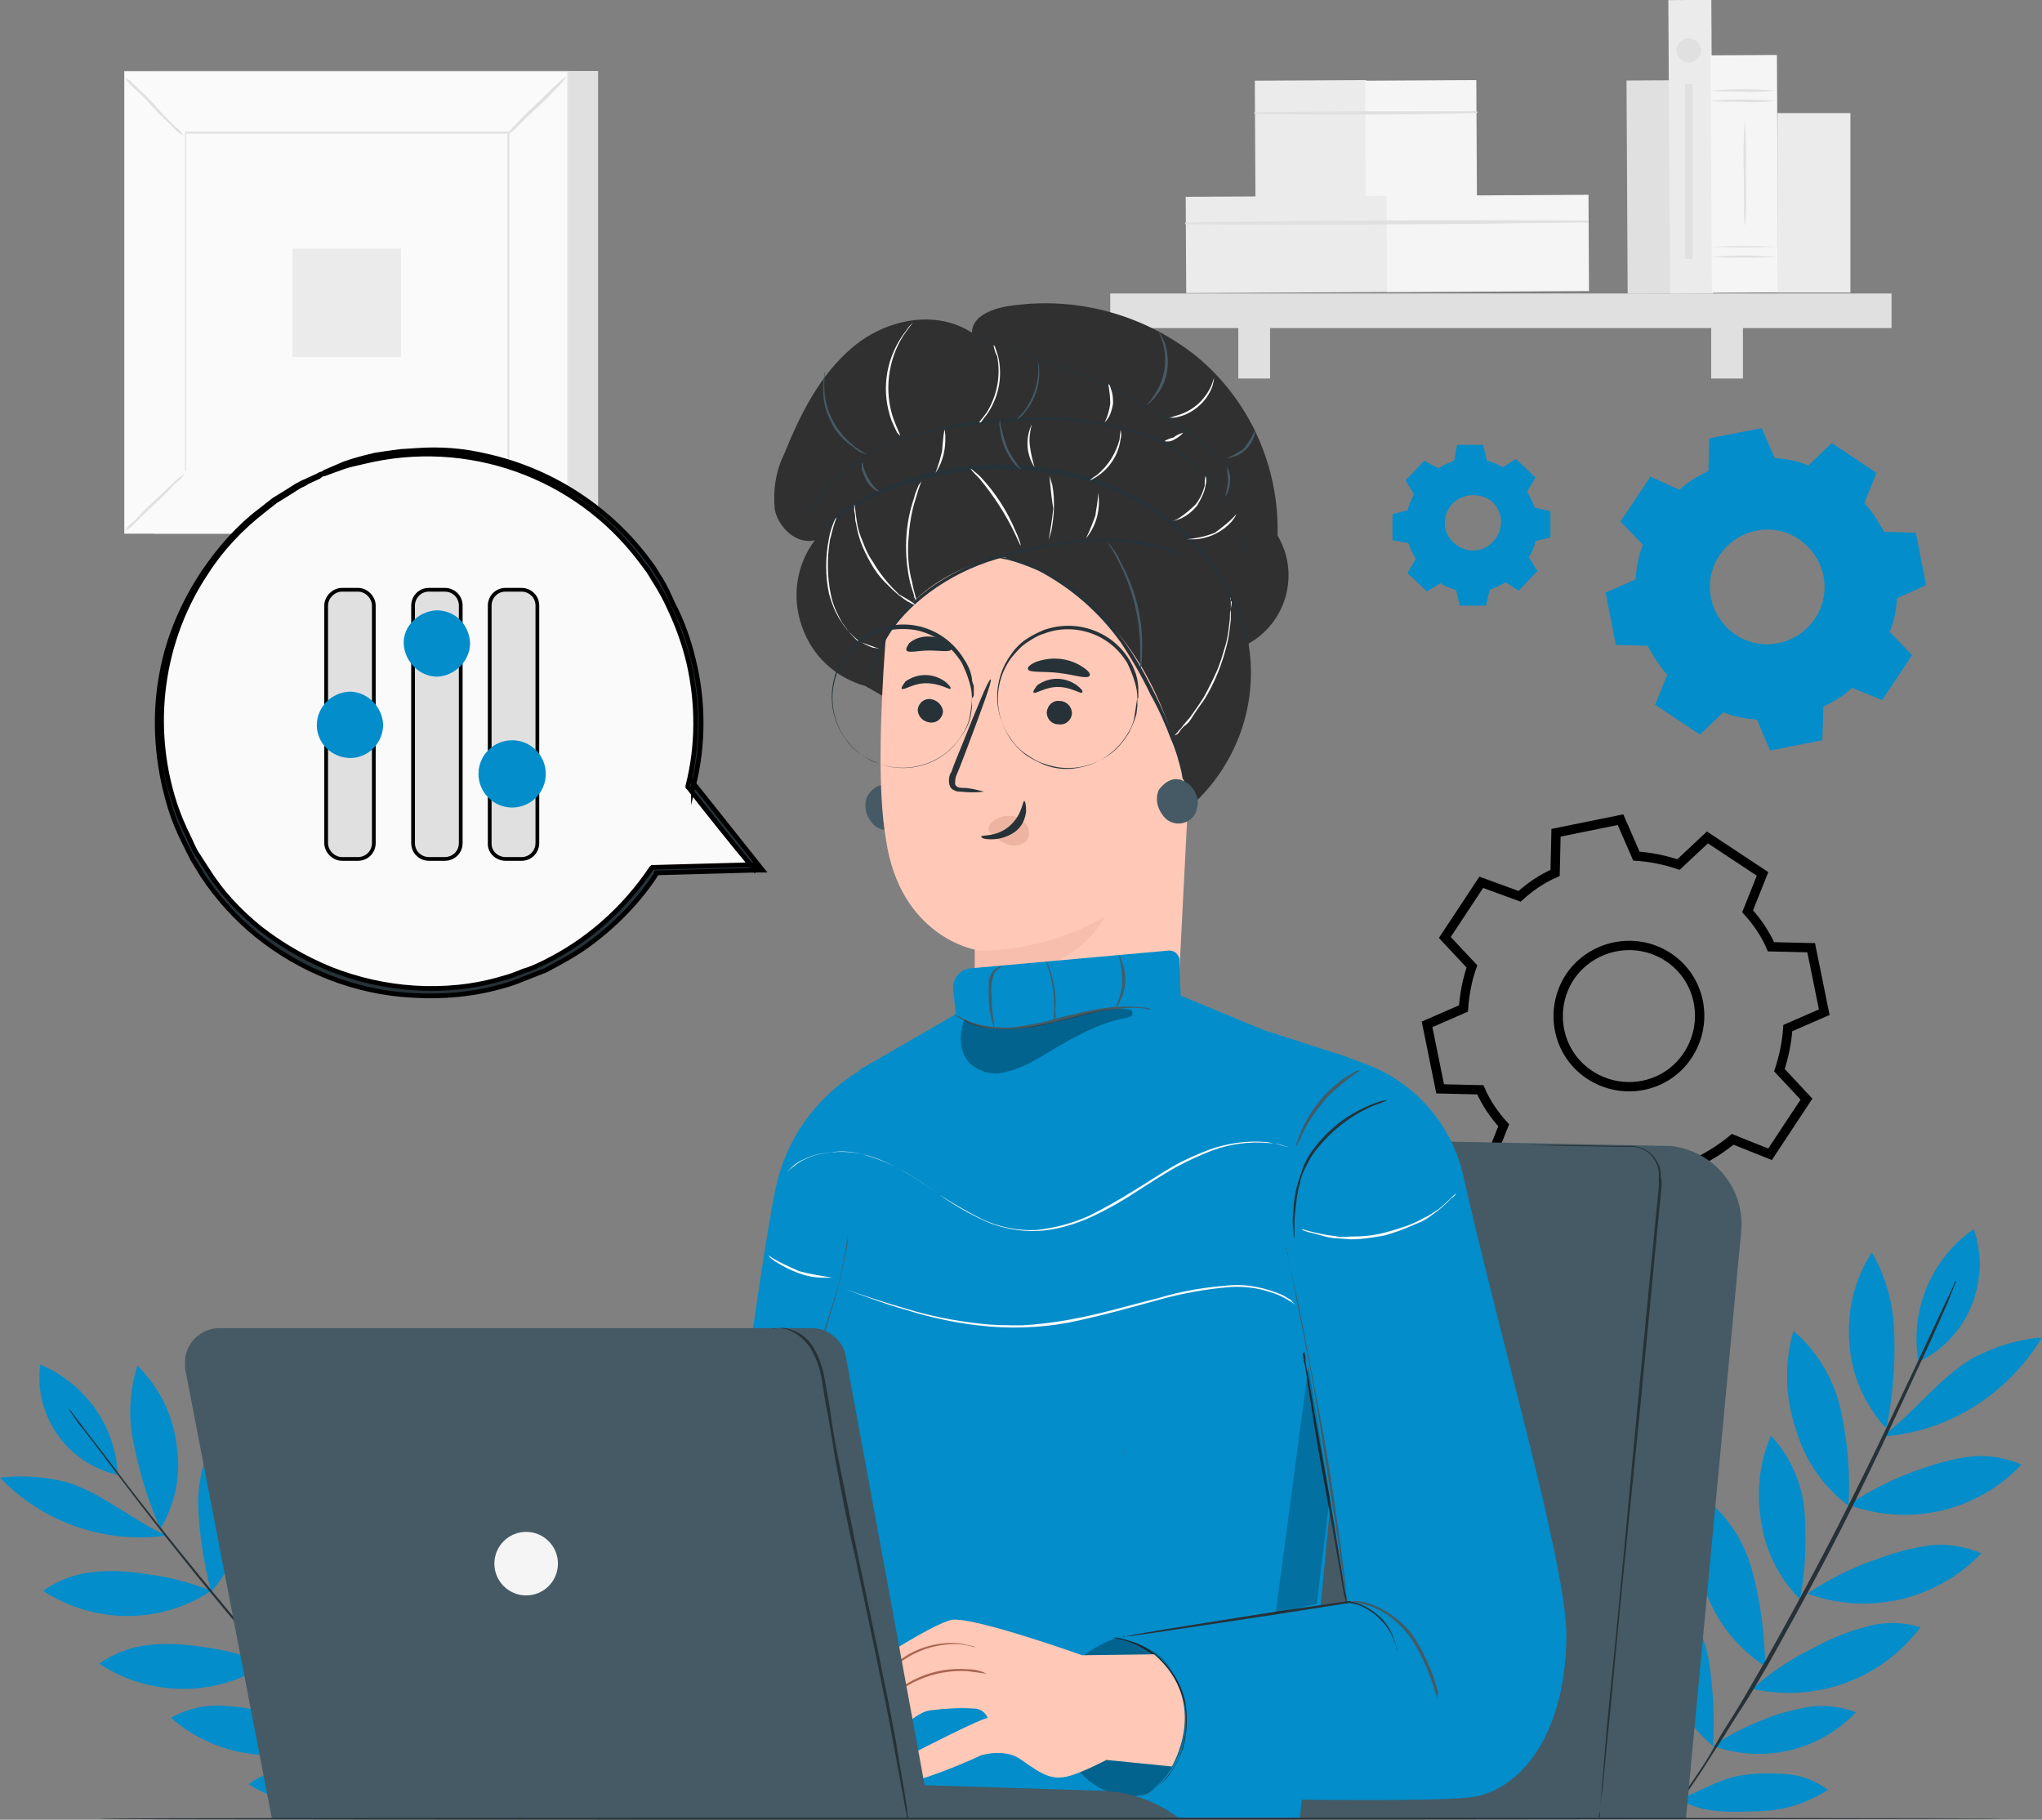 <?xml version="1.0" encoding="utf-8"?>
<!-- Generator: Adobe Illustrator 23.0.3, SVG Export Plug-In . SVG Version: 6.00 Build 0)  -->
<svg version="1.1" id="Layer_1" xmlns="http://www.w3.org/2000/svg" x="0px" y="0px"
     viewBox="0 0 218.5 194.7" style="enable-background:new 0 0 218.5 194.7;" xml:space="preserve">
<rect x="0" y="0" width="218.5" height="194.7" fill="#808080" stroke="none"/>
<style type="text/css">
	.st0{fill:#E0E0E0;}
	.st1{fill:#FAFAFA;}
	.st2{fill:#EBEBEB;}
	.st3{fill:#F5F5F5;}
	.st4{fill:#038DCA;}
	.st5{fill:none;stroke:#000000;stroke-miterlimit:10;}
	.st6{fill:#FF725E;}
	.st7{fill:#263238;}
	.st8{fill:#455A64;}
	.st9{fill:#303030;}
	.st10{fill:#FFC8B7;}
	.st11{opacity:0.1;fill:#AA6550;enable-background:new    ;}
	.st12{opacity:0.2;fill:#AA6550;enable-background:new    ;}
	.st13{opacity:0.3;}
	.st14{opacity:0.2;}
	.st15{fill:#B78876;}
	.st16{fill:#AA6550;}
	.st17{fill:#263238;stroke:#000000;stroke-width:0.5;stroke-miterlimit:10;}
	.st18{fill:#E0E0E0;stroke:#000000;stroke-width:0.4;stroke-miterlimit:10;}
</style>
    <title>Why Choose Vasundhara Infotech For CRM LMS Development Services</title>
<g>
	<g id="Layer_1-2">
		<g id="freepik--background-complete--inject-1">
			<rect x="16.5" y="7.6" class="st0" width="47.5" height="49.5"/>
			<rect x="13.3" y="7.6" class="st1" width="47.5" height="49.5"/>
			<path class="st0" d="M60.8,57.1H13.3V7.6h47.5V57.1z M13.3,57.1h47.4V7.7H13.3V57.1z"/>
			<rect x="19.7" y="14.3" class="st1" width="34.7" height="36.2"/>
			<path class="st0" d="M19.7,50.7c-0.2,0.4-0.5,0.7-0.9,1c-0.6,0.6-1.3,1.4-2.2,2.2s-1.7,1.6-2.2,2.1c-0.3,0.3-0.6,0.6-1,0.8
				c0.2-0.4,0.5-0.7,0.9-1c0.6-0.6,1.3-1.4,2.2-2.2c0.9-0.8,1.7-1.6,2.3-2.2C19.1,51.2,19.4,50.9,19.7,50.7z"/>
			<path class="st0" d="M54.4,50.6c0.4,0.2,0.7,0.5,1,0.8c0.6,0.6,1.4,1.4,2.2,2.2c0.8,0.7,1.5,1.5,2.1,2.3c0.3,0.3,0.6,0.6,0.8,1
				c-0.4-0.2-0.7-0.5-1-0.8c-0.6-0.6-1.3-1.4-2.2-2.2c-0.8-0.7-1.5-1.5-2.2-2.3C54.9,51.3,54.6,51,54.4,50.6z"/>
			<path class="st0" d="M54.3,14.4c0.2-0.4,0.5-0.7,0.8-1c0.6-0.6,1.3-1.4,2.2-2.2S59,9.5,59.6,9c0.3-0.3,0.6-0.6,1-0.8
				c-0.2,0.4-0.5,0.7-0.8,1c-0.6,0.6-1.3,1.4-2.2,2.2s-1.7,1.6-2.3,2.2C55,13.9,54.7,14.2,54.3,14.4z"/>
			<path class="st0" d="M19.6,14.5c-0.4-0.2-0.7-0.5-1-0.8c-0.6-0.6-1.4-1.3-2.2-2.2s-1.6-1.7-2.2-2.2c-0.3-0.3-0.6-0.6-0.8-1
				c0.4,0.2,0.7,0.5,1,0.8c0.6,0.6,1.4,1.3,2.2,2.2c0.8,0.9,1.6,1.7,2.2,2.3C19.1,13.8,19.4,14.1,19.6,14.5z"/>
			<path class="st0" d="M54.3,50.5v-2.7c0-1.7,0-4.2,0-7.4c0-6.3,0-15.4,0-26.2l0.2,0.1H19.8l0.1-0.1v36.2l-0.1-0.1h25l7.1,0H52h-7
				H19.9h-0.1V14.1h34.7v0.1c0,10.8,0,19.9,0,26.3c0,3.1,0,5.7,0,7.3v2.4C54.4,50.4,54.4,50.4,54.3,50.5z"/>
			<rect x="31.3" y="26.6" class="st2" width="11.6" height="11.6"/>

            <rect x="174.1" y="8.6" transform="matrix(1 -5.410494e-03 5.410494e-03 1 -0.105 0.955)" class="st0" width="4.6" height="22.8"/>

            <rect x="134.3" y="8.6" transform="matrix(1 -5.410494e-03 5.410494e-03 1 -7.864970e-02 0.759)" class="st2" width="11.9" height="12.6"/>

            <rect x="146.1" y="8.6" transform="matrix(1 -5.410494e-03 5.410494e-03 1 -7.818480e-02 0.823)" class="st3" width="11.9" height="12.6"/>
			<path class="st0" d="M134.3,12.2c7.9,0.1,15.8,0.1,23.7-0.1c0.1,0,0.1-0.1,0.1-0.1s-0.1-0.1-0.1-0.1c0,0,0,0,0,0
				c-7.9,0-15.8,0-23.7,0.1c0,0-0.1,0-0.1,0.1C134.2,12.1,134.2,12.2,134.3,12.2z"/>

            <rect x="126.9" y="21" transform="matrix(1 -5.410494e-03 5.410494e-03 1 -0.14 0.745)" class="st2" width="21.6" height="10.3"/>

            <rect x="148.4" y="20.9" transform="matrix(1 -5.410494e-03 5.410494e-03 1 -0.139 0.862)" class="st3" width="21.6" height="10.3"/>
			<path class="st0" d="M126.9,24c14.3,0.1,28.7,0,43-0.2c0.1,0,0.1-0.1,0.1-0.1c0-0.1-0.1-0.1-0.1-0.1c-14.3-0.1-28.7,0-43,0.2
				c0,0-0.1,0-0.1,0.1C126.8,23.9,126.8,24,126.9,24z"/>
			<rect x="118.8" y="31.4" class="st0" width="83.6" height="3.7"/>
			<rect x="132.5" y="33.1" class="st0" width="3.4" height="7.4"/>
			<rect x="183.1" y="33.1" class="st0" width="3.4" height="7.4"/>

            <rect x="178.6" y="0" transform="matrix(1 -5.410494e-03 5.410494e-03 1 -8.235826e-02 0.979)" class="st2" width="4.6" height="31.4"/>

            <rect x="183.1" y="5.9" transform="matrix(1 -5.410494e-03 5.410494e-03 1 -9.795484e-02 1.01)" class="st3" width="7.1" height="25.4"/>
			<path class="st0" d="M190.1,10.8c-1.2,0.1-2.4,0.2-3.6,0.1c-1.2,0-2.4,0-3.6-0.1C185.4,10.6,187.8,10.6,190.1,10.8z"/>
			<path class="st0" d="M190.1,9.7c-1.2,0.1-2.4,0.2-3.6,0.1c-1.2,0-2.4,0-3.6-0.1C185.4,9.5,187.8,9.5,190.1,9.7z"/>
			<path class="st0" d="M190.1,27.5c-2.4,0.1-4.7,0.1-7.1,0C185.4,27.3,187.8,27.3,190.1,27.5z"/>
			<path class="st0" d="M190.1,26.4c-2.4,0.1-4.7,0.1-7.1,0C185.4,26.3,187.8,26.3,190.1,26.4z"/>
			<path class="st0" d="M186.7,24.1c-0.1,0-0.1-2.6-0.1-5.7c-0.1-1.9,0-3.8,0.1-5.8c0.1,1.9,0.2,3.8,0.1,5.8
				C186.9,21.5,186.8,24.1,186.7,24.1z"/>
			<rect x="190.2" y="12.1" class="st2" width="7.8" height="19.2"/>
			<path class="st0" d="M182,5.4c0,0.7-0.6,1.3-1.3,1.3c-0.7,0-1.3-0.6-1.3-1.3s0.6-1.3,1.3-1.3c0,0,0,0,0,0
				C181.4,4.1,182,4.7,182,5.4z"/>
			<rect x="180.3" y="9" class="st0" width="0.8" height="18.7"/>
		</g>
		<g id="freepik--Gears--inject-1">
			<path class="st4" d="M179.7,52.4c0.9-0.8,2-1.5,3.1-2l0.1-3.5l5.6-1.1l1.4,3.2c1.2,0.1,2.5,0.3,3.6,0.8l2.5-2.4l4.8,3.2l-1.3,3.2
				c0.8,0.9,1.5,2,2.1,3.1l3.4,0.1l1.1,5.6l-3.1,1.4c-0.1,1.2-0.3,2.5-0.8,3.6l2.4,2.5l-3.2,4.8l-3.2-1.3c-0.9,0.8-2,1.5-3.1,2
				l-0.1,3.6l-5.6,1.1L188,77c-1.2-0.1-2.5-0.3-3.6-0.8l-2.5,2.4l-4.8-3.2l1.3-3.2c-0.8-0.9-1.5-2-2.1-3.1l-3.4-0.1l-1.1-5.6
				l3.2-1.4c0.1-1.2,0.3-2.5,0.8-3.7l-2.4-2.5l3.2-4.8L179.7,52.4L179.7,52.4z M184,59.4c-1.9,2.8-1.1,6.6,1.7,8.5
				c2.8,1.9,6.6,1.1,8.5-1.7c1.9-2.8,1.1-6.6-1.7-8.5c0,0,0,0,0,0l0,0C189.7,55.8,185.9,56.6,184,59.4z"/>
			<path class="st5" d="M162.6,95.9c1.1-1,2.4-1.9,3.8-2.5l0.1-4.3l6.9-1.4l1.7,3.9c1.5,0.1,3,0.4,4.5,0.9l3.1-2.9l5.9,3.9l-1.6,4
				c1,1.1,1.9,2.4,2.5,3.8l4.3,0.1l1.4,6.9l-3.9,1.7c-0.1,1.5-0.4,3-0.9,4.5l2.9,3.1l-3.9,5.9l-4-1.6c-1.2,1-2.5,1.8-3.9,2.5
				l-0.1,4.4l-6.9,1.4l-1.7-3.9c-1.5-0.1-3-0.4-4.5-0.9l-3.1,2.9l-5.9-3.9l1.6-4c-1-1.1-1.9-2.4-2.5-3.8l-4.3-0.1l-1.4-6.9l3.9-1.7
				c0.1-1.5,0.4-3.1,0.9-4.5l-2.9-3.1l3.9-5.9L162.6,95.9L162.6,95.9z M168,104.5c-2.3,3.5-1.4,8.2,2.1,10.5
				c3.5,2.3,8.2,1.4,10.5-2.1c2.3-3.5,1.4-8.2-2.1-10.5c0,0,0,0,0,0l0,0C175,100.1,170.3,101.1,168,104.5z"/>
			<path class="st4" d="M153.9,50.1c0.5-0.3,1.1-0.6,1.7-0.8l0.3-1.7h2.8l0.4,1.7c0.6,0.1,1.2,0.4,1.7,0.7l1.4-0.9l2.1,2l-0.9,1.5
				c0.3,0.5,0.6,1.1,0.8,1.7l1.7,0.4v2.8l-1.6,0.4c-0.1,0.6-0.4,1.2-0.7,1.7l0.9,1.5l-2,2.1l-1.4-0.9c-0.5,0.3-1.1,0.6-1.7,0.8
				l-0.4,1.7h-2.8l-0.4-1.7c-0.6-0.1-1.2-0.4-1.7-0.7l-1.4,0.9l-2.1-2l0.9-1.5c-0.3-0.5-0.6-1.1-0.8-1.7l-1.7-0.3V55l1.6-0.4
				c0.2-0.6,0.4-1.2,0.7-1.7l-0.9-1.5l2-2.1L153.9,50.1L153.9,50.1z M155.4,53.9c-1.1,1.2-1.1,3.1,0.2,4.2c1.2,1.1,3.1,1.1,4.2-0.2
				c1.1-1.2,1.1-3-0.1-4.2C158.5,52.7,156.6,52.7,155.4,53.9C155.4,53.9,155.4,53.9,155.4,53.9z"/>
		</g>
		<g id="freepik--Plants--inject-1">
			<path class="st4" d="M201.9,152.6c0.6-3.1,0.9-6.3,0.8-9.5c0-3.2-0.8-6.3-2.4-9.1c-1.9,2.9-2.7,6.3-2.4,9.8
				c0.2,3.3,1.6,6.4,3.8,8.9"/>
			<path class="st4" d="M197.8,161.1c0.2-3.4-0.1-6.8-0.8-10.1c-0.7-3.3-2.5-6.4-5.1-8.6c-1,3.5-0.9,7.2,0.3,10.6
				C193.1,156.2,195.1,159.1,197.8,161.1"/>
			<path class="st4" d="M192.6,171.1c0.6-3,0.7-6.1,0.5-9.2c-0.2-3.1-1.5-6-3.6-8.3c-1.3,3-1.6,6.3-1,9.5
				C189,166.2,190.5,169,192.6,171.1"/>
			<path class="st4" d="M188.9,178.3c-0.1-3.5-0.5-6.9-1.4-10.2c-0.9-3.4-2.9-6.3-5.8-8.4c-0.8,3.6-0.5,7.3,0.9,10.8
				C183.8,173.7,186,176.4,188.9,178.3"/>
			<path class="st4" d="M183.3,186.8c0.2-3.2,0-6.3-0.5-9.4c-0.6-3.1-2.2-6-4.6-8.1c-1,3.2-1,6.7,0.1,9.9
				C179.1,182.2,180.9,184.8,183.3,186.8"/>
			<path class="st6" d="M178.7,194c0.2-3.2,0-6.3-0.5-9.4c-0.5-3-2-5.8-4.2-7.8c-1.1,3.1-1.2,6.4-0.3,9.6
				C174.4,189.4,176.2,192.1,178.7,194"/>
			<path class="st4" d="M197.8,161c2.1-1.4,4.4-2.6,6.8-3.5c1.9-0.7,3.8-1.3,5.8-1.6c2-0.3,4.1,0,5.9,0.8
				C211.6,161.7,204.3,163.4,197.8,161"/>
			<path class="st4" d="M183.3,186.8c1.7-1.2,3.6-2.1,5.6-2.9c1.5-0.6,3.1-1,4.8-1.3c1.6-0.2,3.3,0,4.9,0.6
				C194.6,187.4,188.6,188.7,183.3,186.8"/>
			<path class="st4" d="M179.7,192.5c1.9-0.7,4.4-2.2,6.4-2.5c1.6-0.3,3.3-0.3,4.9-0.2c1.7,0.1,3.2,0.7,4.6,1.7
				c-2.3,1.5-5,2.3-7.8,2.3C185.1,193.9,182,194,179.7,192.5"/>
			<path class="st4" d="M193.4,170.5c2.1-1.4,4.4-2.6,6.9-3.5c1.9-0.7,3.8-1.3,5.8-1.6c2-0.3,4.1,0,5.9,0.8
				C207.2,171.2,199.9,172.9,193.4,170.5"/>
			<path class="st4" d="M187.5,180.7c1.9-1.7,4.1-3.2,6.4-4.3c1.8-1,3.7-1.8,5.6-2.3c2-0.6,4-0.6,6,0
				C201.3,179.7,194.3,182.2,187.5,180.7"/>
			<path class="st4" d="M201.4,153.7c7.1-0.5,13.4-4.5,17.1-10.6c-2.6,0.2-5.1,1-7.4,2.2C207.4,147.5,204.9,151.1,201.4,153.7"/>
			<path class="st4" d="M205.3,145.7c5.3-2.5,7.8-8.7,5.9-14.2c-4.6,3.2-6.9,8.8-5.9,14.3"/>
			<path class="st7" d="M178.3,194.6c0.1,0,0.1-0.1,0.1-0.1c0.1-0.1,0.2-0.3,0.3-0.4c0.2-0.4,0.6-0.9,1.1-1.6l1.7-2.5
				c0.7-1,1.4-2.1,2.1-3.4s1.6-2.6,2.5-4.1s1.8-3.1,2.8-4.8c1.9-3.4,4-7.2,6.1-11.2c4.2-8,7.7-15.5,10.2-20.8l3-6.4
				c0.4-0.8,0.6-1.3,0.8-1.7c0.1-0.2,0.1-0.3,0.2-0.5l0.1-0.1c0,0.1,0,0.1,0,0.1s-0.1,0.3-0.2,0.5l-0.7,1.8
				c-0.7,1.5-1.6,3.7-2.9,6.4c-2.5,5.4-5.9,12.9-10.1,20.9c-2.1,4-4.2,7.8-6.1,11.2c-1,1.7-1.9,3.3-2.9,4.8s-1.8,2.9-2.6,4.1
				s-1.5,2.4-2.2,3.4s-1.2,1.8-1.7,2.5l-1.2,1.5l-0.3,0.4C178.3,194.6,178.3,194.6,178.3,194.6z"/>
			<path class="st4" d="M17.1,163.4c-1.2-2.7-2.1-5.6-2.7-8.5c-0.7-2.9-0.6-5.9,0.3-8.8c2.3,2.3,3.8,5.2,4.2,8.5
				c0.5,3.1-0.1,6.2-1.7,8.9"/>
			<path class="st4" d="M22.6,170.3c-0.8-3.1-1.3-6.2-1.4-9.4c0-3.2,1-6.4,2.9-8.9c1.6,3,2.3,6.4,1.9,9.8
				C25.9,164.9,24.7,167.9,22.6,170.3"/>
			<path class="st6" d="M29.4,178.4c-1.1-2.6-1.9-5.4-2.3-8.3c-0.4-2.9,0.1-5.8,1.6-8.3c1.8,2.5,2.8,5.5,2.9,8.6
				C31.7,173.2,31,176,29.4,178.4"/>
			<path class="st6" d="M34.3,184.2c-0.7-3.2-1-6.4-0.8-9.7c0.2-3.3,1.4-6.4,3.6-8.8c1.4,3.1,1.9,6.6,1.3,10
				C38,178.9,36.6,181.9,34.3,184.2"/>
			<path class="st6" d="M41.2,190.8c-0.9-2.9-1.4-5.8-1.5-8.8c-0.1-3,0.8-6,2.6-8.4c1.6,2.7,2.3,5.9,2,9.1
				C44.1,185.7,43.1,188.5,41.2,190.8"/>
			<path class="st4" d="M22.6,170.2c-2.3-0.9-4.6-1.5-7-1.8c-1.9-0.3-3.8-0.4-5.7-0.2c-1.9,0.2-3.7,0.9-5.3,2
				C10.1,173.8,17.2,173.8,22.6,170.2"/>
			<path class="st4" d="M41.2,190.9c-1.8-0.7-3.7-1.2-5.7-1.4c-1.5-0.2-3.1-0.3-4.6-0.2c-1.6,0.1-3.1,0.7-4.3,1.6
				C31,193.7,36.8,193.7,41.2,190.9"/>
			<path class="st4" d="M28.6,178c-2.3-0.9-4.6-1.5-7-1.8c-1.9-0.3-3.8-0.4-5.7-0.2c-1.9,0.2-3.7,0.9-5.3,2
				C16.1,181.6,23.1,181.6,28.6,178"/>
			<path class="st4" d="M36.1,186.1c-2.1-1.2-4.4-2.1-6.7-2.7c-1.8-0.5-3.7-0.8-5.6-0.9c-1.9-0.1-3.8,0.3-5.5,1.3
				C23.2,188.1,30.2,189,36.1,186.1"/>
			<path class="st4" d="M17.8,164.3c-6.6,0.9-13.2-1.4-17.8-6.2c2.4-0.3,4.9-0.1,7.2,0.5C11,159.8,14.1,162.6,17.8,164.3"/>
			<path class="st4" d="M12.6,157.8c-5.4-1.2-9-6.3-8.3-11.8C9.1,148,12.4,152.6,12.6,157.8"/>
			<path class="st7" d="M42.8,192.6c0,0-0.1,0-0.1-0.1l-0.3-0.3l-1.2-1.1c-0.5-0.5-1.1-1.1-1.8-1.8s-1.5-1.5-2.3-2.4
				c-3.5-3.6-8.1-8.7-13-14.6S15,161,12,157c-1.5-2-2.7-3.6-3.6-4.7L7.5,151l-0.2-0.3c0,0,0-0.1-0.1-0.1l0.1,0.1l0.3,0.3l1,1.3
				c0.8,1.1,2.1,2.7,3.6,4.7c3,4,7.3,9.4,12.2,15.3s9.5,11,12.9,14.7c0.8,0.9,1.6,1.7,2.3,2.4s1.3,1.3,1.8,1.8l1.1,1.2l0.3,0.3
				L42.8,192.6z"/>
		</g>
		<g id="freepik--Chair--inject-1">
			<path class="st8" d="M180.4,194.6l5.9-62.7c0.5-4.7-2.9-8.8-7.6-9.3c0,0,0,0,0,0c-0.2,0-0.4,0-0.7,0l-65.9-1.3
				c-4.5-0.1-8.3,3.4-8.7,7.9l-5,65.4L180.4,194.6z"/>
			<path class="st7" d="M171,194.6c0-0.1,0.1-0.1,0.1-0.2c0-0.2,0-0.4,0.1-0.6c0-0.6,0.1-1.4,0.3-2.5c0.2-2.2,0.5-5.3,0.9-9.2
				c0.7-7.8,1.8-18.6,3-30.4c0.9-9.2,1.7-17.8,2.4-24.8l0,0c0-0.3,0-0.7-0.1-1c0-0.3,0-0.7-0.1-1c-0.2-0.6-0.6-1.2-1.1-1.6
				c-0.5-0.4-1.1-0.6-1.8-0.7H173l-5.8-0.1h-3.7h-1h1l3.7,0.1l5.8,0.1h1.7c1.3,0.1,2.3,0.9,2.7,2.2c0.1,0.3,0.1,0.7,0.1,1v1l0,0
				c-0.7,7-1.5,15.5-2.4,24.8c-1.1,11.9-2.1,22.6-2.9,30.4c-0.4,3.9-0.6,7-0.8,9.2c-0.1,1.1-0.2,1.9-0.2,2.5c0,0.3,0,0.5,0,0.6
				C171.1,194.4,171,194.5,171,194.6z"/>
		</g>
		<g id="freepik--Character--inject-1">
			<path class="st8" d="M96.3,84.8c-0.3-0.4-0.7-0.6-1.2-0.8h0.1c-0.1,0-0.2,0-0.3,0c-0.3-0.1-0.7,0-0.9,0.1l0,0
				c-0.5,0.2-0.9,0.6-1.2,1.1c-0.4,0.9-0.2,1.9,0.4,2.7c0.6,0.9,1.8,1.2,2.8,0.6c0,0,0,0,0.1,0c0.5-0.3,0.8-0.8,0.9-1.4
				C97.1,86.3,96.9,85.4,96.3,84.8z"/>
			<path class="st9" d="M92.6,73.4c-3.2-0.9-5.7-3.2-6.8-6.4c-1.1-3.1-0.6-6.6,1.4-9.2c-1.9,0.5-3.9-1.3-4.3-3.3
				c-0.2-2,0.1-4.1,1-5.9c1.7-4.2,3.8-8.5,7.4-11.5s8.9-4,12.7-1.5c0-1.7,2-2.5,3.6-2.8c7.2-1.2,14.6,0.7,20.4,5.3
				c5.7,4.7,8.9,11.8,8.7,19.2c2.4,4,1,9.2-3,11.5c0,0-0.1,0.1-0.1,0.1c1.5,9-3.7,17.8-12.2,21"/>
			<path class="st10" d="M94.7,69.3c0.4-6.3,4.6-13.9,10.8-13.2l19.4,5c1.9,0.2,3.3,1.8,3.3,3.7l-2.4,46.9h0.1
				c0,0-4.5,13.2-17.3,9.1c-2.5-0.8-3.7-3.6-4.2-6.5h-0.1v-1c-0.2-2.1-0.2-4.3,0-6.4l0,0v-5.3c0,0-8-1.4-9.5-11.8
				C93.9,84.7,94.2,76.3,94.7,69.3z"/>
			<path class="st7" d="M98.2,75.9c0,0.7,0.5,1.3,1.3,1.4c0.7,0.1,1.3-0.4,1.4-1.1c0,0,0,0,0,0l0,0c0-0.7-0.6-1.3-1.3-1.4
				C98.9,74.7,98.3,75.2,98.2,75.9C98.2,75.9,98.2,75.9,98.2,75.9L98.2,75.9z"/>
			<path class="st7" d="M96.5,73.7c0.2,0.2,1.2-0.6,2.6-0.6s2.5,0.7,2.6,0.6s-0.1-0.4-0.6-0.8c-1.3-0.9-2.9-0.9-4.2,0
				C96.6,73.3,96.4,73.6,96.5,73.7z"/>
			<path class="st7" d="M112,76.2c0,0.7,0.5,1.3,1.3,1.3c0.7,0.1,1.3-0.4,1.4-1.1c0,0,0,0,0,0v-0.1c0-0.7-0.6-1.3-1.3-1.3
				C112.7,74.9,112.1,75.4,112,76.2C112,76.1,112,76.1,112,76.2L112,76.2z"/>
			<path class="st7" d="M110.6,74.1c0.2,0.2,1.2-0.6,2.6-0.6s2.5,0.8,2.6,0.6s-0.1-0.4-0.6-0.8c-1.3-0.9-2.9-0.9-4.2,0
				C110.7,73.7,110.5,74,110.6,74.1z"/>
			<path class="st7" d="M105.3,84.7c-0.8-0.2-1.5-0.4-2.3-0.4c-0.4,0-0.7-0.1-0.8-0.4c0-0.4,0-0.7,0.2-1.1c0.4-0.9,0.7-1.8,1.1-2.8
				c1.5-4,2.7-7.2,2.5-7.3s-1.5,3.1-3.1,7.1c-0.4,1-0.8,1.9-1.1,2.8c-0.3,0.4-0.3,1-0.2,1.4c0.1,0.3,0.3,0.5,0.6,0.6
				c0.2,0.1,0.4,0.1,0.6,0.1C103.7,84.8,104.5,84.8,105.3,84.7z"/>
			<path class="st11" d="M104.2,101.7c4.9,0.1,9.8-1.2,14-3.6c0,0-3.4,7.1-13.8,6.1L104.2,101.7z"/>
			<path class="st12" d="M105.9,88.2c0.6-0.7,1.5-1,2.3-0.9c0.6,0,1.2,0.4,1.6,0.9c0.4,0.5,0.4,1.2,0.1,1.7
				c-0.5,0.5-1.2,0.7-1.9,0.5c-0.7-0.2-1.3-0.6-1.8-1.1c-0.2-0.1-0.3-0.3-0.4-0.4C105.8,88.6,105.8,88.4,105.9,88.2"/>
			<path class="st7" d="M109.6,85.7c-0.2,0-0.2,1.5-1.6,2.7s-3,0.9-3,1.1s0.4,0.3,1.1,0.3c0.9,0,1.8-0.3,2.5-0.8
				c0.7-0.5,1.1-1.3,1.2-2.2C109.8,86.1,109.7,85.7,109.6,85.7z"/>
			<path class="st7" d="M110,71.6c0.1,0.4,1.6,0.2,3.3,0.4s3,0.7,3.3,0.3c0.1-0.2-0.1-0.5-0.7-0.9c-0.7-0.5-1.6-0.8-2.4-0.9
				c-0.9-0.1-1.7,0-2.6,0.3C110.2,71.1,109.9,71.4,110,71.6z"/>
			<path class="st7" d="M97,69.6c0.2,0.3,1.3,0,2.4,0s2.2,0.2,2.4-0.1c0.1-0.2-0.1-0.5-0.5-0.8c-0.6-0.4-1.3-0.6-2-0.6
				c-0.7,0-1.4,0.2-2,0.7C97.1,69.1,96.9,69.4,97,69.6z"/>
			<path class="st7" d="M121.7,74.7c0-0.6-0.1-1.2-0.3-1.8c-0.2-0.7-0.5-1.4-0.8-2c-0.5-0.8-1.1-1.5-1.9-2.1c-2-1.5-4.7-1.9-7-1
				c-0.7,0.2-1.3,0.6-1.9,1c-0.6,0.4-1.1,1-1.6,1.6c-2.4,3.3-1.7,7.9,1.6,10.4c0.6,0.4,1.2,0.7,1.9,1c1.2,0.5,2.6,0.6,3.9,0.3
				c1.1-0.2,2.2-0.7,3.1-1.4c0.8-0.6,1.4-1.3,1.9-2.1c0.4-0.6,0.7-1.3,0.8-2c0.1-0.7,0.2-1.3,0.3-2V75c0,0.2,0,0.4,0,0.6l-0.1,0.8
				c-0.2,0.7-0.5,1.4-0.8,2c-0.5,0.8-1.1,1.6-1.9,2.2c-2.1,1.6-4.8,2-7.2,1.1c-0.7-0.2-1.3-0.6-1.9-1c-0.6-0.4-1.2-1-1.6-1.6
				c-2-2.7-2-6.4,0-9.1c0.4-0.6,1-1.2,1.6-1.6c0.6-0.4,1.2-0.7,1.9-1c4-1.4,8.4,0.6,9.8,4.6c0.1,0.2,0.1,0.4,0.2,0.7l0.1,0.8
				c0,0.2,0,0.4,0,0.6v0.6L121.7,74.7z"/>
			<path class="st7" d="M133.6,69.6c0,0,0-0.1,0-0.1c0-0.1-0.1-0.3-0.1-0.4c0-0.2-0.1-0.5-0.2-0.7c-0.1-0.3-0.2-0.6-0.2-0.9
				c-0.6-2-1.5-3.9-2.6-5.6c-1.7-2.6-3.8-4.8-6.3-6.6c-3.1-2.2-6.6-3.7-10.2-4.4c-3.7-0.7-7.5-0.9-11.2-0.4c-3,0.4-6,1.2-8.8,2.4
				c-1.1,0.5-2.1,1.1-3.1,1.7c-0.7,0.5-1.4,1-2.1,1.6L88,56.8l-0.5,0.5l-0.3,0.3l-0.1,0.1c0,0,0-0.1,0.1-0.1l0.3-0.3l0.5-0.6
				l0.7-0.7c0.6-0.6,1.3-1.2,2.1-1.7c1-0.7,2-1.3,3.1-1.8c2.8-1.3,5.8-2.1,8.8-2.5c3.7-0.5,7.6-0.4,11.3,0.4
				c3.7,0.7,7.2,2.3,10.3,4.5c2.5,1.8,4.7,4.1,6.3,6.7c1.1,1.8,2,3.7,2.6,5.7l0.2,0.9c0,0.3,0.1,0.5,0.1,0.7s0.1,0.3,0.1,0.4V69.6z"
				/>
			<path class="st7" d="M136.1,59.5L136.1,59.5c0-0.2,0-0.3,0-0.4c-0.1-0.3-0.1-0.7-0.2-1.2c-0.3-1.5-0.9-2.9-1.6-4.2
				c-1.1-2-2.6-3.7-4.3-5.2c-2.1-1.8-4.4-3.3-6.8-4.6c-4.4-2.4-9-4.5-13.7-6.1c-1.8-0.7-3.3-1.1-4.3-1.4l-1.2-0.4l-0.3-0.1h-0.1h0.1
				l0.3,0.1c0.3,0.1,0.7,0.2,1.2,0.3c1,0.3,2.5,0.8,4.3,1.4c4.8,1.6,9.4,3.7,13.8,6.1c2.5,1.3,4.8,2.9,6.9,4.7
				c1.7,1.5,3.2,3.3,4.2,5.3c0.7,1.3,1.3,2.8,1.5,4.3c0.1,0.4,0.1,0.8,0.1,1.2L136.1,59.5L136.1,59.5z"/>
			<path class="st9" d="M104.1,59.1c0,0,9.8-0.1,17.2,10.9c4.9,7.3,5.9,16.4,5.9,16.4l3.8-17.3l-2.8-8l-6.8-3.8l-12.8-0.7l-4.9,2.4"
				/>
			<path class="st9" d="M123.2,60c-15.6-3.7-28,1.4-30.3,13.6l-4.2-6.8l9.1-11l8.9-2.3l17.8,2.7L123.2,60z"/>
			<path class="st7" d="M133.3,58.9c0,0,0-0.1,0-0.1c0-0.1,0-0.3-0.1-0.4l-0.1-0.7c-0.1-0.3-0.2-0.6-0.3-0.9
				c-0.3-0.9-0.6-1.7-1.1-2.5c-0.6-1-1.3-2-2.1-2.9c-1-1.1-2.1-2-3.3-2.8c-1.4-0.9-2.9-1.6-4.5-2.2c-3.7-1.1-7.5-1.6-11.3-1.4
				c-3.8,0-7.6,0.5-11.4,1.3c-1.6,0.4-3.2,0.9-4.7,1.7c-1.3,0.6-2.5,1.4-3.7,2.3c-1.7,1.3-3.1,2.9-4.1,4.7c-0.2,0.3-0.3,0.6-0.5,0.9
				c-0.1,0.2-0.2,0.4-0.3,0.7c0,0.1-0.1,0.3-0.2,0.4c0,0,0,0.1,0,0.1c0.2-0.7,0.5-1.4,0.9-2.1c1-1.9,2.4-3.5,4.1-4.8
				c1.1-0.9,2.4-1.7,3.7-2.3c1.5-0.7,3.1-1.3,4.7-1.8c3.7-0.9,7.6-1.4,11.4-1.4c3.9-0.2,7.7,0.3,11.4,1.5c1.6,0.5,3.1,1.3,4.5,2.2
				c1.2,0.8,2.3,1.8,3.3,2.8c0.8,0.9,1.5,1.9,2.1,2.9c0.4,0.8,0.8,1.6,1,2.5c0.1,0.3,0.2,0.7,0.2,1c0.1,0.2,0.1,0.5,0.1,0.7
				c0,0.2,0.1,0.3,0.1,0.5S133.3,58.9,133.3,58.9z"/>
			<path class="st1" d="M94.1,69.4c-0.2,0-0.4-0.1-0.7-0.1c-0.6-0.2-1.1-0.5-1.6-0.8c-0.7-0.6-1.3-1.2-1.8-2c-0.6-0.9-1-1.9-1.3-3
				c-0.4-1.9-0.4-3.9,0-5.9c0.1-0.6,0.3-1.2,0.5-1.7c0.1-0.2,0.1-0.3,0.2-0.4c0-0.1,0.1-0.1,0.1-0.1c-0.3,0.8-0.5,1.6-0.7,2.4
				c-0.3,1.9-0.3,3.9,0.1,5.8c0.2,1.1,0.7,2.1,1.2,3c0.5,0.7,1,1.4,1.7,2C92.7,68.9,93.4,69.2,94.1,69.4z"/>
			<path class="st7" d="M127.1,59.6L127.1,59.6l-0.4-0.1l-0.5-0.2l-0.7-0.2c-1.4-0.5-2.8-0.8-4.3-1c-2.2-0.3-4.4-0.2-6.6,0
				c-1.3,0.2-2.6,0.4-3.8,0.7c-1.3,0.3-2.7,0.6-4.1,1c-5.5,1.6-9.8,5.1-11.7,8.3c-0.8,1.3-1.3,2.6-1.7,4c-0.1,0.5-0.2,0.9-0.3,1.2
				c0,0.1,0,0.2,0,0.3c0,0,0,0,0,0.1v-0.1c0-0.1,0-0.2,0-0.3c0-0.4,0.1-0.8,0.2-1.2c0.3-1.5,0.9-2.9,1.6-4.2
				c1.9-3.3,6.2-6.8,11.8-8.4c1.4-0.4,2.8-0.7,4.1-1s2.6-0.5,3.9-0.7c2.2-0.3,4.4-0.3,6.6,0c1.5,0.2,2.9,0.6,4.3,1.1l0.7,0.3
				l0.5,0.2l0.3,0.1C127,59.6,127.1,59.6,127.1,59.6z"/>
			<path class="st7" d="M106.7,59.6h0.3c0.3,0,0.7,0.1,1,0.1c1.2,0.2,2.3,0.6,3.4,1.1c3.5,1.8,6.5,4.4,8.8,7.7
				c1.3,1.8,2.3,3.6,3.3,5.6c0.8,1.6,1.5,3.2,2.1,4.9c0.4,1.1,0.8,2.2,1,3.4c0.1,0.3,0.1,0.7,0.1,1c0,0.1,0,0.2,0,0.3
				c0-0.1,0-0.2-0.1-0.3s-0.1-0.5-0.2-0.9c-0.3-1.2-0.6-2.3-1.1-3.4c-0.6-1.6-1.3-3.2-2.2-4.8c-0.9-1.9-2-3.8-3.2-5.6
				c-2.3-3.2-5.3-5.8-8.7-7.6c-1.1-0.5-2.2-0.9-3.3-1.2c-0.4-0.1-0.7-0.1-0.9-0.2S106.8,59.6,106.7,59.6z"/>
			<path class="st7" d="M104,74.7c0-0.6-0.1-1.2-0.3-1.8c-0.2-0.7-0.5-1.4-0.8-2c-0.5-0.8-1.1-1.5-1.9-2.1c-0.9-0.7-2-1.2-3.1-1.4
				c-1.3-0.2-2.6-0.1-3.9,0.3c-0.7,0.2-1.3,0.6-1.9,1c-0.6,0.4-1.1,1-1.6,1.6c-2.4,3.3-1.7,7.9,1.6,10.4c0.6,0.4,1.2,0.7,1.9,1
				c3.4,1.2,7.2-0.1,9-3.2c0.4-0.6,0.7-1.3,0.8-2c0.1-0.7,0.2-1.3,0.2-1.9V75c0,0.2,0,0.4,0,0.6l-0.1,0.8c-0.1,0.7-0.4,1.4-0.8,2
				c-0.5,0.8-1.1,1.6-1.9,2.2c-2,1.6-4.8,2-7.2,1.1c-0.7-0.2-1.3-0.6-1.9-1c-0.6-0.4-1.2-1-1.6-1.6c-2-2.7-2-6.4,0-9.1
				c0.2-0.3,0.5-0.6,0.7-0.9c0.3-0.3,0.6-0.5,0.9-0.8c0.6-0.4,1.2-0.7,1.9-1c3.5-1.3,7.3,0.1,9.2,3.3c0.4,0.6,0.7,1.3,0.8,2
				c0,0.3,0.1,0.5,0.2,0.8c0,0.2,0,0.4,0,0.6v0.4C104.1,74.7,104,74.7,104,74.7z"/>
			<path class="st8" d="M127.5,84.2c-0.3-0.4-0.8-0.6-1.2-0.8h0.1c-0.1,0-0.2,0-0.3,0c-0.3-0.1-0.7,0-0.9,0.1l0,0
				c-0.5,0.2-0.9,0.6-1.2,1c-0.4,0.9-0.2,1.9,0.4,2.7c0.6,0.9,1.8,1.2,2.8,0.6c0.5-0.3,0.8-0.8,0.9-1.4
				C128.3,85.7,128.1,84.9,127.5,84.2z"/>
			<path class="st1" d="M97.9,64.7c-0.2,0-0.3-0.1-0.5-0.2c-0.2-0.1-0.4-0.2-0.5-0.3c-0.2-0.1-0.4-0.3-0.7-0.5
				c-0.5-0.4-1-0.9-1.5-1.4c-0.6-0.6-1.1-1.3-1.5-2c-0.4-0.7-0.8-1.5-1.1-2.3c-0.2-0.6-0.4-1.3-0.5-2c-0.1-0.3-0.1-0.5-0.1-0.8
				c0-0.2-0.1-0.4-0.1-0.6V54c0.1,0,0.1,0.7,0.3,1.9c0.1,0.7,0.3,1.3,0.6,2c0.3,0.8,0.6,1.5,1.1,2.2c0.4,0.7,0.9,1.4,1.4,2
				c0.4,0.5,0.9,1,1.4,1.5C97.3,64.2,97.9,64.6,97.9,64.7z"/>
			<path class="st1" d="M98.6,51.5c0,0-0.3,0.7-0.6,1.8c-0.5,1.5-0.7,3-0.8,4.5c-0.1,1.5,0,3,0.4,4.5c0.2,1.1,0.5,1.8,0.4,1.9
				c-0.1-0.1-0.2-0.3-0.2-0.5c-0.1-0.4-0.3-0.9-0.4-1.3c-0.7-3-0.6-6.2,0.4-9.1c0.1-0.5,0.3-0.9,0.5-1.4L98.6,51.5z"/>
			<path class="st1" d="M109.2,58.4c-0.2-0.4-0.4-0.9-0.6-1.3c-1-2.1-2.3-4.1-3.8-5.9c-0.4-0.4-0.7-0.7-1-1.1
				c0.1,0.1,0.2,0.1,0.3,0.2c0.2,0.2,0.5,0.4,0.8,0.7c1.6,1.7,2.9,3.7,3.8,5.9c0.2,0.4,0.3,0.7,0.4,1S109.2,58.2,109.2,58.4z"/>
			<path class="st1" d="M112.3,50.9c0.1,0.3,0.2,0.7,0.3,1c0.3,1.6,0.2,3.3-0.1,4.9c-0.1,0.3-0.2,0.7-0.3,1c0.2-1.1,0.4-2.3,0.5-3.4
				C112.5,53.2,112.4,52.1,112.3,50.9z"/>
			<path class="st1" d="M117.5,52.7c0.3,1.8-0.2,3.6-1.3,4.9c0.4-0.8,0.7-1.6,1-2.4C117.3,54.4,117.5,53.6,117.5,52.7z"/>
			<path class="st8" d="M122,71.7c0,0,0-0.8,0-2.1c0-1.7-0.2-3.4-0.6-5c-0.4-1.6-1-3.2-1.8-4.7c-0.6-1.2-1.1-1.8-1-1.8
				c0.1,0.1,0.3,0.3,0.4,0.5c0.3,0.4,0.6,0.8,0.8,1.3c0.8,1.5,1.5,3.1,1.9,4.8c0.4,1.7,0.6,3.4,0.5,5.1c0,0.5,0,1-0.1,1.5
				C122.1,71.4,122,71.6,122,71.7z"/>
			<path class="st1" d="M131.7,63.9c0,0.2,0,0.4,0,0.6v0.8c0,0.3,0,0.7,0,1c-0.1,0.9-0.2,1.8-0.4,2.6c-0.5,2.1-1.3,4.1-2.4,5.9
				c-0.5,0.7-1,1.4-1.5,2.2c-0.2,0.3-0.4,0.5-0.7,0.7c-0.2,0.2-0.4,0.4-0.5,0.6c-0.1,0.2-0.3,0.3-0.5,0.4c0.1-0.2,0.3-0.3,0.4-0.5
				c0.2-0.2,0.4-0.4,0.5-0.6c0.2-0.2,0.4-0.5,0.7-0.8c0.5-0.7,1-1.4,1.5-2.2c0.5-0.9,1-1.9,1.4-2.8s0.7-2,1-3
				c0.2-0.8,0.3-1.7,0.4-2.6c0-0.4,0-0.7,0.1-1c0-0.2,0.1-0.5,0.1-0.8C131.7,64.3,131.6,64.1,131.7,63.9z"/>
			<path class="st1" d="M119.9,46c0.1,0.3,0.1,0.7,0,1c-0.2,1.6-1.1,3-2.4,3.9c-0.3,0.2-0.6,0.4-0.9,0.5c0.2-0.2,0.5-0.4,0.8-0.6
				c1.2-1,2-2.3,2.4-3.8C119.8,46.7,119.9,46.3,119.9,46z"/>
			<path class="st1" d="M129,50.9c0.1,0.3,0.1,0.7,0,1c-0.1,0.8-0.5,1.5-0.9,2.2c-0.5,0.6-1.1,1.1-1.8,1.4c-0.3,0.1-0.6,0.2-0.9,0.3
				c0,0,0.3-0.1,0.8-0.4c0.6-0.4,1.2-0.9,1.7-1.4c0.5-0.6,0.8-1.3,1-2C128.9,51.6,128.9,51.3,129,50.9z"/>
			<path class="st1" d="M132.3,55c-0.1,0.3-0.3,0.5-0.5,0.8c-1,1.1-2.4,1.8-3.9,1.9c-0.3,0-0.6,0-0.9,0c1-0.1,2-0.3,3-0.7
				C130.8,56.4,131.6,55.8,132.3,55z"/>
			<path class="st1" d="M110.7,50c-0.9-1.4-1-3.1-0.3-4.6c-0.2,0.8-0.3,1.6-0.2,2.3C110.3,48.5,110.5,49.3,110.7,50z"/>
			<path class="st8" d="M109.3,50.3c0,0-0.3-0.2-0.7-0.6c-0.9-1.1-1.5-2.5-1.6-3.9c-0.1-0.3-0.1-0.6,0-0.9c0.1,1,0.4,1.9,0.7,2.8
				C108.1,48.7,108.7,49.5,109.3,50.3z"/>
			<path class="st1" d="M101.1,46c0.2,1.6-0.1,3.3-1,4.6c0.3-0.8,0.5-1.5,0.7-2.3C100.9,47,101,46,101.1,46z"/>
			<path class="st8" d="M94.1,52.6c0,0-0.2,0-0.5-0.2c-0.4-0.3-0.7-0.6-0.9-1c-0.2-0.4-0.4-0.9-0.5-1.3c0-0.4,0-0.6,0.1-0.6
				c0.1,0.6,0.3,1.2,0.7,1.8C93.2,51.7,93.6,52.2,94.1,52.6z"/>
			<path class="st1" d="M97.7,34.5c0,0-0.5,0.6-1.1,1.5c-1.6,2.6-2,5.9-1,8.8c0.4,1.1,0.8,1.8,0.7,1.8L96,46.3
				c-0.2-0.4-0.4-0.8-0.6-1.3c-1.1-3-0.7-6.3,1.1-9l0.8-1.1C97.6,34.6,97.7,34.5,97.7,34.5z"/>
			<path class="st8" d="M88.3,39.8c0,0-0.1,0.6-0.1,1.5c0,2.5,1.2,4.9,3.3,6.5c0.8,0.6,1.3,0.8,1.3,0.8c-0.2,0-0.3-0.1-0.4-0.1
				c-0.4-0.1-0.7-0.3-1-0.6c-1.1-0.7-2-1.7-2.5-2.8c-0.6-1.2-0.9-2.4-0.8-3.7c0-0.4,0-0.8,0.1-1.2C88.2,40,88.2,39.9,88.3,39.8z"/>
			<path class="st1" d="M106.3,36.9c0.1,0.1,0.2,0.2,0.2,0.3c0.1,0.3,0.2,0.6,0.3,0.9c0.5,2.1,0.1,4.3-1.1,6.1
				c-0.2,0.3-0.4,0.5-0.6,0.8c-0.1,0.2-0.2,0.2-0.3,0.2s0.3-0.4,0.8-1.1c1.1-1.8,1.5-3.9,1.1-6C106.5,37.8,106.4,37.4,106.3,36.9z"
				/>
			<path class="st8" d="M111,38.5c0.1,0.3,0.2,0.7,0.2,1c0.1,1.7-0.5,3.4-1.6,4.7c-0.2,0.3-0.5,0.5-0.8,0.7c0.2-0.3,0.4-0.5,0.7-0.8
				c1-1.3,1.6-2.9,1.6-4.6C111.1,38.9,111,38.5,111,38.5z"/>
			<path class="st1" d="M118.6,41.1c0.1,0,0.2,0.2,0.3,0.6c0.2,0.5,0.2,1,0.2,1.5c-0.1,0.5-0.2,1-0.5,1.5c-0.2,0.3-0.4,0.5-0.4,0.5
				c0.3-0.6,0.5-1.3,0.6-2C118.8,42.4,118.7,41.8,118.6,41.1z"/>
			<path class="st1" d="M126.6,46.3c0,0-0.3,0.4-0.9,0.7c-0.3,0.2-0.7,0.3-1.1,0.2c0.3-0.2,0.6-0.3,1-0.4
				C125.8,46.6,126.2,46.4,126.6,46.3z"/>
			<path class="st8" d="M131.3,50c0.3,0.5,0.4,1.1,0.3,1.6c0,0.6-0.2,1.1-0.5,1.6c0.1-0.5,0.2-1.1,0.3-1.6
				C131.4,51.1,131.3,50.6,131.3,50z"/>
			<path class="st8" d="M124,35.5c0.1,0.1,0.1,0.2,0.2,0.3l0.4,0.8c0.7,2,0.4,4.3-1,5.9c-0.2,0.2-0.4,0.5-0.7,0.7
				c-0.1,0.1-0.2,0.1-0.3,0.2c0.3-0.3,0.6-0.6,0.8-1c1.2-1.6,1.6-3.8,1-5.8C124.3,36.2,124.1,35.9,124,35.5z"/>
			<path class="st1" d="M129.9,40.4c0,0.3-0.1,0.7-0.2,1c-0.6,1.6-2,2.8-3.6,3.2c-0.3,0.1-0.7,0.1-1,0.1c0,0,0.4-0.1,1-0.3
				c1.6-0.5,2.8-1.6,3.5-3.1C129.8,40.8,129.9,40.4,129.9,40.4z"/>
			<path class="st8" d="M134.3,46c0,0.2,0,0.5-0.1,0.7c-0.4,1.1-1.2,1.9-2.3,2.2c-0.2,0.1-0.4,0.1-0.6,0.1c0.7-0.3,1.3-0.6,1.9-1.1
				C133.6,47.3,134,46.7,134.3,46z"/>
			<polygon class="st4" points="91.9,114.5 103.5,107.8 126.3,105.6 126.4,108.9 120.3,155.4 125.3,194.6 88.9,194.6 			"/>
			<path class="st4" d="M102.7,112.6l-0.7-6.7c-0.1-1.2,0.7-2.2,1.9-2.3c0,0,0,0,0,0l0,0l21.2-1.9c0.6,0,1,0.4,1.1,0.9c0,0,0,0,0,0
				l0,0l0.2,7.9l-6.1,10.4l-6.3,2h-7.7l-4.4-4.7L102.7,112.6z"/>
			<path class="st8" d="M123.3,108c-0.3,0-0.6,0-0.8-0.1c-0.8-0.1-1.6-0.1-2.3,0c-1.1,0.1-2.3,0.2-3.4,0.5c-1.3,0.3-2.6,0.7-4.1,1
				c-1.4,0.4-2.7,0.6-4.2,0.7c-1.2,0.1-2.3,0-3.5-0.2c-0.8-0.2-1.5-0.5-2.2-0.9c-0.2-0.1-0.4-0.2-0.5-0.4c-0.1-0.1-0.2-0.1-0.1-0.1
				c0.2,0.2,0.5,0.3,0.7,0.4c0.7,0.4,1.4,0.6,2.2,0.8c1.1,0.2,2.3,0.3,3.4,0.2c1.4-0.2,2.8-0.4,4.1-0.8c1.4-0.4,2.8-0.7,4.1-1
				c1.1-0.2,2.3-0.4,3.4-0.4c0.8,0,1.6,0,2.3,0.1c0.2,0,0.4,0.1,0.6,0.1C123.2,108,123.2,108,123.3,108z"/>
			<g class="st13">
				<path d="M103.2,109.1c-0.6,1.5-0.6,3.5,0.6,4.7c1,0.9,2.5,1.3,3.8,0.9c1.3-0.3,2.6-0.9,3.7-1.6c2.9-1.7,5.9-3.6,9.2-4.2
					c0.2,0,0.4-0.1,0.6-0.2c0.1-0.2,0.1-0.4,0-0.6l0,0c-0.1,0-0.2-0.1-0.3-0.1c-2.9-0.3-5.8,0.9-8.7,1.5S106,110.7,103.2,109.1"/>
			</g>
			<path class="st8" d="M107.2,103.4c-0.3,0.2-0.6,0.4-0.8,0.7c-0.3,0.8-0.4,1.6-0.3,2.4c0,2,0.4,3.6,0.3,3.6
				c-0.1-0.3-0.2-0.7-0.3-1c-0.2-0.8-0.3-1.7-0.3-2.6c0-0.5,0-0.9,0-1.4c0-0.4,0.2-0.8,0.4-1.1c0.1-0.2,0.4-0.4,0.6-0.5
				C107,103.4,107.1,103.4,107.2,103.4z"/>
			<path class="st8" d="M112.8,109.2c-0.1,0,0.1-1.4-0.1-3.2s-0.8-3.1-0.8-3.2c0.2,0.3,0.3,0.5,0.4,0.8c0.5,1.5,0.8,3,0.6,4.6
				C113,108.5,113,108.8,112.8,109.2z"/>
			<path class="st8" d="M119.7,102.2c0.2,0.2,0.3,0.5,0.4,0.8c0.5,1.4,0.4,2.9-0.3,4.2c-0.1,0.3-0.3,0.5-0.5,0.8
				c0.4-0.9,0.7-1.8,0.8-2.8C120.1,104.2,120,103.2,119.7,102.2z"/>
			<path class="st4" d="M76.4,171.8c0,0,5.1-37.8,6.6-44.7c1.1-5.2,4.3-9.7,8.9-12.5l1.4,68.6l-6.3,7.9l-7,2.7
				c-1.6,0.6-3.4,0.6-5,0.1l-6.7-2.3l-0.6-12.8l5.7-1.6L76.4,171.8z"/>
			<path class="st4" d="M146.3,113.9c5.2,2,9.1,6.5,10.3,12c4,17.7,10.9,41.2,11,48.8c0.1,9.7-4.1,16.3-9.6,17.5
				c-3.2,0.7-24.6,0.3-36.3,0.1c-4.3-0.1-7.9-3.3-8.4-7.6l0,0c-0.6-4.7,2.7-9,7.3-9.7l23.6-3.5l-4.4-24.5l4.3-33.9L146.3,113.9z"/>
			<path class="st4" d="M125.8,106.3l9.4,3.9l9,2.9l0.2,26.9l-5.3,54.5h-18.7v-24.3c-0.7-11.7,0.1-23.5,2.3-35l2.8-23.1"/>
			<path class="st7" d="M139.6,144.5c0,0.1,0,0.2,0,0.3c0.1,0.3,0.1,0.5,0.1,0.8c0.1,0.7,0.3,1.7,0.5,2.9c0.4,2.5,1,5.8,1.7,9.6
				s1.2,7.1,1.6,9.6c0.2,1.2,0.3,2.2,0.5,2.9c0.1,0.3,0.1,0.5,0.1,0.8v0.3c0-0.1-0.1-0.2-0.1-0.3c0-0.2-0.1-0.5-0.2-0.8
				c-0.1-0.7-0.3-1.7-0.5-2.9c-0.4-2.4-1-5.8-1.7-9.6s-1.2-7.1-1.6-9.6c-0.2-1.2-0.3-2.2-0.5-2.9c0-0.3-0.1-0.5-0.1-0.8
				C139.6,144.7,139.6,144.6,139.6,144.5z"/>
			<path class="st7" d="M148.5,117.7l-0.7,0.3c-0.7,0.2-1.3,0.5-1.9,0.8c-2.1,1.1-3.8,2.6-5.2,4.4c-0.4,0.5-0.7,1.1-1,1.7
				c-0.3,0.6-0.5,1.1-0.6,1.7c-0.3,1-0.4,2-0.5,3c-0.1,0.7-0.1,1.4-0.1,2.1v0.8c-0.1-0.2-0.1-0.5-0.1-0.8c-0.1-0.7-0.1-1.4,0-2.1
				c0-1,0.2-2.1,0.5-3.1c0.2-0.6,0.4-1.2,0.6-1.8c0.3-0.6,0.6-1.2,1-1.7c1.4-1.9,3.2-3.4,5.3-4.4c0.6-0.3,1.3-0.6,2-0.8
				C148,117.8,148.2,117.7,148.5,117.7z"/>
			<path class="st7" d="M120.1,175.1h0.3l0.9-0.1l3.5-0.5l11.3-1.7l8.3-1.3h-0.1c1.1,0.1,2,0.6,2.9,1.3c0.6,0.5,1.2,1.2,1.6,1.9
				c0.3,0.6,0.6,1.3,0.7,2v-0.1c0-0.1,0-0.3-0.1-0.4c-0.1-0.5-0.3-1-0.5-1.5c-0.4-0.8-0.9-1.5-1.6-2c-0.8-0.7-1.9-1.2-2.9-1.4h-0.1
				l-8.2,1.2l-11.3,1.8l-3.5,0.6l-0.9,0.2C120.3,175,120.3,175,120.1,175.1z"/>
			<path class="st7" d="M122,192.2c0.1,0,0.1-0.1,0.2-0.1c0.2-0.1,0.4-0.2,0.6-0.3c0.8-0.4,1.4-0.9,2-1.5c0.8-1,1.4-2.1,1.8-3.3
				c0.4-1.5,0.5-3,0.3-4.5c-0.2-1.5-0.9-2.9-1.9-4.1c-0.8-1-1.8-1.8-2.8-2.3c-0.7-0.4-1.5-0.6-2.3-0.8c-0.3-0.1-0.5-0.1-0.7-0.1H119
				c1.1,0.2,2.2,0.5,3.2,1.1c1.1,0.6,2,1.4,2.8,2.3c0.9,1.2,1.5,2.5,1.8,4c0.2,1.5,0.1,3-0.3,4.4c-0.3,1.2-0.9,2.2-1.7,3.2
				c-0.5,0.6-1.2,1.2-1.9,1.6C122.3,192.1,122,192.2,122,192.2z"/>
			<g class="st14">
				<polygon points="140,146.2 136.5,172.6 140.9,171.6 142.3,160.1 				"/>
			</g>
			<g class="st13">
				<path d="M67.9,178.6c2.1-0.4,4.3-0.4,6.4,0c1.8,0.4,3.4,1.6,4.2,3.3c0.8,1.5,1.1,3.3,0.8,5.1c-0.1,1.5-0.7,2.9-1.7,4.1
					c-1.3,1.5-3.3,2.1-5.2,1.7l-4-1.3L67.9,178.6z"/>
			</g>
			<path class="st7" d="M71.3,192.4c0.1,0.1,0.2,0.1,0.3,0.1c0.3,0.1,0.5,0.2,0.8,0.2c1,0.2,2,0.1,3-0.1c0.7-0.2,1.3-0.5,1.8-1
				c0.6-0.5,1.1-1.2,1.4-1.9c0.4-0.8,0.7-1.6,0.8-2.5c0.2-0.9,0.2-1.9,0-2.9c-0.2-0.9-0.6-1.8-1.1-2.7c-0.9-1.5-2.3-2.6-4-3
				c-0.7-0.1-1.4-0.2-2.1-0.2c-1,0-2,0.1-3,0.2l-0.8,0.1c-0.1,0-0.2,0.1-0.3,0.1h0.3l0.8-0.1c1-0.1,2-0.1,3-0.1c0.7,0,1.3,0.1,2,0.3
				c0.8,0.2,1.5,0.5,2.1,1c1.4,1.1,2.4,2.7,2.8,4.5c0.2,0.9,0.2,1.8,0,2.8c-0.2,0.9-0.4,1.7-0.8,2.5c-0.3,0.7-0.8,1.3-1.4,1.9
				c-0.5,0.4-1.1,0.8-1.7,1c-0.9,0.3-2,0.4-2.9,0.2C71.8,192.5,71.4,192.4,71.3,192.4z"/>
			<g class="st13">
				<path d="M119.6,175.2c1.9,0.5,3.8,1.1,5.1,2.6c2.7,3.3,2.9,8,0.6,11.5c-0.6,0.9-1.4,1.8-2.3,2.4c-0.9,0.5-2,0.6-3.1,0.4
					c-2.9-0.6-5.2-2.7-6-5.5c-0.8-2.9-0.4-6,1.2-8.6C115.8,176.9,118.3,175.6,119.6,175.2"/>
			</g>
			<path class="st8" d="M153.8,181.7c-0.1-0.2-0.1-0.4-0.2-0.6c-0.1-0.4-0.3-0.9-0.5-1.5c-0.6-1.7-1.4-3.3-2.4-4.7
				c-1.1-1.4-2.5-2.5-4.2-3.1c-0.7-0.2-1.4-0.4-2.1-0.5c0.2,0,0.4,0,0.6,0c0.5,0,1.1,0.1,1.6,0.3c1.7,0.6,3.2,1.7,4.4,3.1
				c1.3,1.9,2.3,4.1,2.9,6.4C153.8,181.3,153.8,181.5,153.8,181.7z"/>
			<path class="st8" d="M137.6,133.4c0.1,0.1,0.1,0.2,0.1,0.4c0,0.3,0.1,0.6,0.2,1.1c0.2,0.9,0.5,2.3,0.9,4
				c0.7,3.4,1.6,8.1,2.6,13.4s1.6,10,2.1,13.4c0.2,1.7,0.4,3.1,0.5,4.1c0,0.5,0.1,0.8,0.1,1.1c0,0.1,0,0.2,0.1,0.4
				c-0.1-0.1-0.1-0.2-0.1-0.4s-0.1-0.6-0.2-1.1c-0.1-1-0.4-2.4-0.6-4.1c-0.5-3.4-1.3-8.2-2.1-13.4s-1.8-9.9-2.5-13.4
				c-0.3-1.7-0.6-3-0.8-4c-0.1-0.5-0.1-0.9-0.2-1.1C137.6,133.6,137.6,133.5,137.6,133.4z"/>
			<path class="st8" d="M145.6,114.5c0,0-0.5,0.3-1.3,0.9c-1,0.8-2,1.6-2.8,2.6c-0.8,1-1.5,2-2.1,3.2c-0.2,0.5-0.4,1-0.7,1.4
				c0-0.1,0-0.3,0.1-0.4c0.1-0.4,0.3-0.8,0.4-1.1c0.5-1.2,1.2-2.3,2-3.3c0.8-1,1.8-1.9,2.9-2.6c0.3-0.2,0.7-0.4,1-0.6
				C145.3,114.6,145.4,114.5,145.6,114.5z"/>
			<path class="st8" d="M89.3,176.9v-1.8c0-1.2,0-2.9-0.1-4.9c0-1-0.2-2.1-0.4-3.4s-0.5-2.5-0.8-3.8c-0.9-2.9-1.5-5.8-1.8-8.7
				c-0.1-3,0.3-6,1.1-8.8c0.7-2.7,1.5-5,2.1-7c0.5-1.6,0.8-3.2,1.1-4.8c0.1-0.6,0.1-1,0.2-1.3s0-0.2,0-0.3s0-0.1,0-0.1v0
				c0,0.1,0,0.2,0,0.3c0,0.3,0,0.8-0.1,1.3c-0.3,1.6-0.7,3.2-1.1,4.8c-0.6,2-1.3,4.3-2,7c-0.8,2.9-1.2,5.8-1.1,8.8
				c0.3,3,0.9,5.9,1.8,8.8c0.3,1.3,0.6,2.5,0.8,3.8c0.2,1.1,0.3,2.2,0.3,3.4c0.1,2.1,0.1,3.7,0.1,4.9c0,0.5,0,0.9,0,1.4v0.3
				C89.3,176.8,89.3,176.8,89.3,176.9z"/>
			<path class="st1" d="M137.9,122.8l-0.1-0.1l-0.4-0.1c-0.5-0.2-1.1-0.3-1.6-0.3c-2.1-0.2-4.2,0.1-6.1,0.8
				c-1.3,0.5-2.6,1.1-3.9,1.8c-1.4,0.8-2.8,1.7-4.2,2.6c-1.5,1-3.1,1.9-4.8,2.7c-1.8,0.8-3.7,1.4-5.7,1.5c-2,0.1-4-0.3-5.8-1.1
				c-1.7-0.8-3.3-1.7-4.8-2.8c-1.4-1-2.8-1.9-4.2-2.7c-1.3-0.7-2.6-1.3-4-1.6c-1.1-0.3-2.3-0.4-3.5-0.2c-0.9,0.1-1.8,0.3-2.6,0.7
				c-0.7,0.3-1.3,0.8-1.9,1.3c0,0,0-0.1,0.1-0.1l0.3-0.3c0.4-0.4,0.9-0.7,1.4-0.9c0.8-0.4,1.7-0.6,2.6-0.7c1.2-0.1,2.4-0.1,3.6,0.2
				c1.4,0.4,2.7,0.9,4,1.6c1.3,0.7,2.8,1.7,4.2,2.7c1.5,1,3.1,1.9,4.7,2.7c1.8,0.8,3.7,1.2,5.7,1.1c1.9-0.2,3.8-0.7,5.6-1.5
				c1.6-0.8,3.2-1.7,4.8-2.7c1.5-0.9,2.8-1.8,4.2-2.6c1.2-0.7,2.6-1.3,3.9-1.8c2-0.7,4.1-1,6.2-0.8c0.6,0.1,1.1,0.2,1.7,0.4l0.4,0.1
				C137.8,122.7,137.8,122.7,137.9,122.8z"/>
			<path class="st1" d="M155.8,127.7c-0.1,0.2-0.3,0.4-0.5,0.5c-0.2,0.2-0.4,0.4-0.6,0.6l-0.8,0.7c-0.4,0.3-0.7,0.5-1.1,0.8
				c-0.4,0.3-0.9,0.5-1.4,0.7c-1.1,0.5-2.2,0.9-3.3,1.2c-1.2,0.2-2.3,0.4-3.5,0.4c-0.5,0-1-0.1-1.5-0.1c-0.4,0-0.9-0.1-1.3-0.2
				c-0.4-0.1-0.7-0.2-1.1-0.3c-0.3-0.1-0.5-0.1-0.8-0.2c-0.2-0.1-0.5-0.1-0.6-0.3c0,0,0.9,0.3,2.5,0.6c0.4,0.1,0.9,0.1,1.3,0.2
				s1,0,1.5,0c1.2,0,2.3-0.1,3.5-0.4c1.1-0.3,2.2-0.6,3.3-1.1c0.5-0.2,0.9-0.5,1.4-0.7l1.1-0.7C155,128.5,155.7,127.7,155.8,127.7z"
				/>
			<path class="st1" d="M89.1,136.7c-0.4,0-0.7,0-1.1,0c-0.9,0-1.8-0.2-2.6-0.5c-0.8-0.3-1.6-0.7-2.4-1.2c-0.3-0.2-0.6-0.4-0.8-0.7
				c1,0.7,2.2,1.2,3.3,1.7C86.6,136.3,87.8,136.5,89.1,136.7z"/>
			<path class="st1" d="M138.6,139.6c-0.5-0.4-1.1-0.7-1.7-1c-1.7-0.7-3.4-1-5.2-0.9c-2.6,0.2-5.3,0.7-7.8,1.4
				c-2.9,0.8-6.1,1.7-9.5,2.4c-3.2,0.6-6.5,0.7-9.8,0.3c-2.6-0.3-5.3-0.9-7.8-1.7c-2.2-0.6-3.9-1.3-5.1-1.7l-1.3-0.5l-0.4-0.1
				c-0.1,0-0.1,0-0.1,0c0,0,0.1,0,0.1,0l0.4,0.1l1.4,0.5c1.2,0.4,3,1,5.1,1.6c2.6,0.8,5.2,1.3,7.8,1.6c1.6,0.2,3.1,0.2,4.7,0.2
				c1.7-0.1,3.3-0.3,5-0.6c3.4-0.6,6.6-1.6,9.5-2.3c2.6-0.8,5.2-1.2,7.9-1.4c1.8-0.1,3.6,0.3,5.3,1l0.4,0.2l0.3,0.2
				c0.2,0.1,0.4,0.2,0.5,0.4L138.6,139.6L138.6,139.6z"/>
			<path class="st15" d="M55.8,192c2.3,0.3,4.5,0.8,6.7,1.5c2.1,0.7,4.4,0.5,6.2-0.8c1-0.6,1.9-1.3,2.7-2.1l6.3,0.1
				c1.9-2.1,2.4-5.1,1.4-7.7c-0.3-0.9-0.8-1.7-1.4-2.5c-1-1-2.4-1.7-3.9-1.9l-7.4,1.4c0,0-9.4-0.1-13.3-0.3
				c-0.9-0.1-1.8,0.2-2.6,0.7c-0.9,0.6-1.9,1.4-1.8,1.9s-0.6,2.8,1.3,4.4c0,0-1.6,1.3-0.8,2.4l0.4,0.5c0,0-1.1,1.4-0.6,2
				s5.4,3.6,7.2,3S56.5,192.4,55.8,192"/>
			<path class="st16" d="M51.2,184.2c0.2,0.1,0.4,0.1,0.6,0.2c0.4,0.1,0.9,0.4,1.6,0.6c0.4,0.1,0.8,0.2,1.2,0.4s0.9,0.2,1.4,0.4
				c0.5,0.1,1,0.4,1.3,0.8c0.4,0.4,0.5,1.1,0.3,1.6c-0.1,0.3-0.3,0.5-0.6,0.6c-0.3,0.1-0.5,0.2-0.8,0.2c-0.5,0-1,0-1.5-0.1
				c-0.9-0.1-1.7-0.4-2.5-0.7c-0.7-0.3-1.3-0.5-1.6-0.7l-0.6-0.3c0.2,0.1,0.4,0.1,0.6,0.2c0.4,0.1,0.9,0.4,1.6,0.6
				c0.8,0.3,1.7,0.5,2.5,0.6c0.5,0.1,1,0.1,1.5,0.1c0.3,0,0.5-0.1,0.8-0.2c0.2-0.1,0.4-0.3,0.5-0.6c0.2-0.5,0.1-1.1-0.3-1.4
				c-0.3-0.4-0.8-0.6-1.2-0.7c-0.4-0.2-0.9-0.3-1.4-0.4c-0.5-0.1-0.8-0.3-1.2-0.4c-0.6-0.2-1.1-0.4-1.6-0.7
				C51.6,184.4,51.4,184.3,51.2,184.2z"/>
			<path class="st16" d="M51.8,180.6c0.2,0.1,0.4,0.1,0.6,0.2c0.4,0.1,0.9,0.4,1.6,0.7c0.8,0.3,1.6,0.6,2.5,0.8
				c0.5,0.1,1,0.3,1.5,0.6c0.2,0.2,0.4,0.5,0.4,0.8c0,0.3,0,0.6-0.1,0.9c-0.3,0.5-0.8,0.9-1.3,1.1c-0.5,0.1-1,0.2-1.5,0.1
				c-0.8-0.2-1.7-0.5-2.5-0.8l-1.7-0.6c-0.2-0.1-0.4-0.1-0.6-0.2c0.2,0,0.4,0.1,0.6,0.2l1.6,0.6c0.8,0.3,1.6,0.6,2.5,0.8
				c0.5,0.1,1,0.1,1.4-0.1c0.5-0.1,0.9-0.5,1.2-1c0.3-0.5,0.2-1.1-0.2-1.4c-0.4-0.3-0.9-0.5-1.4-0.6c-0.9-0.3-1.8-0.6-2.5-0.8
				c-0.5-0.2-1.1-0.4-1.6-0.7C52.1,180.9,51.9,180.7,51.8,180.6z"/>
			<path class="st15" d="M71.3,182.2l-4.3-1.8c0,0-12-5.9-12.2-5.6s-0.9,0.2-0.8,1.7s7.1,4.6,7.3,5.1s-0.2,3.1,2.3,5
				c1.3,1.1,2.8,1.8,4.4,2"/>
			<path class="st16" d="M68.2,188.7L68.2,188.7c-0.2,0-0.3,0-0.4,0c-0.4,0-0.8-0.1-1.1-0.3c-0.6-0.2-1.1-0.5-1.7-0.8
				c-0.7-0.4-1.4-0.9-2-1.4c-0.7-0.7-1.2-1.6-1.5-2.6c-0.1-0.6-0.2-1.1-0.2-1.6c0-0.1,0-0.1,0-0.2c0,0,0-0.1-0.1-0.1
				c-0.1-0.1-0.2-0.2-0.4-0.2c-0.3-0.1-0.5-0.3-0.8-0.5c-1-0.6-2.2-1.2-3.3-1.8c-0.6-0.3-1.1-0.7-1.7-1.1c-0.3-0.2-0.6-0.4-0.8-0.7
				c-0.1-0.1-0.2-0.3-0.3-0.4c0-0.1-0.1-0.2-0.1-0.3v-0.3c0-0.3,0-0.7,0.2-1c0.1-0.1,0.2-0.3,0.4-0.4c0.1,0,0.1-0.1,0.2-0.1v-0.1
				c0,0,0,0,0.1,0h0.1H55c0.7,0.2,1.3,0.5,1.9,0.8c1.2,0.5,2.3,1.1,3.4,1.6c2.2,1,4.1,2,5.7,2.8c0.4,0.2,0.8,0.4,1.2,0.6l1.1,0.5
				l1.7,0.7l1.1,0.5l0.3,0.1l0.1,0.1l-0.1-0.1l-0.3-0.1l-1-0.5l-1.7-0.7l-1.1-0.4c-0.4-0.2-0.7-0.4-1.2-0.6l-5.7-2.7
				c-1.1-0.5-2.2-1-3.4-1.5c-0.6-0.2-1.2-0.5-1.8-0.8l-0.1,0h-0.1l0,0l0,0c0.1,0.1,0,0,0,0l0,0c-0.1,0.1-0.1,0.1-0.2,0.2
				c-0.1,0.1-0.2,0.2-0.3,0.3c-0.1,0.3-0.2,0.6-0.2,0.9c0,0.2,0,0.3,0.1,0.5c0.1,0.1,0.2,0.3,0.3,0.4c0.2,0.2,0.5,0.5,0.8,0.6
				c0.5,0.4,1.1,0.8,1.7,1.1c1.1,0.6,2.2,1.3,3.3,1.9c0.3,0.1,0.5,0.3,0.8,0.5l0.4,0.2c0.1,0.1,0.1,0.1,0.2,0.2c0,0.1,0,0.2,0,0.2
				c0,0.6,0.1,1.1,0.2,1.6c0.2,0.9,0.7,1.8,1.4,2.5c0.6,0.5,1.2,1,1.9,1.4c0.5,0.3,1.1,0.6,1.6,0.8c0.4,0.1,0.7,0.2,1.1,0.3
				c0.1,0,0.2,0,0.3,0L68.2,188.7z"/>
			<path class="st16" d="M54.8,189l0.5,0.1c0.7,0.3,1.3,0.8,1.8,1.4c0.2,0.3,0.4,0.6,0.3,1c-0.1,0.4-0.4,0.7-0.8,0.8
				c-0.4,0.1-0.9,0.1-1.3-0.1c-1.4-0.4-2.7-1-4-1.7c-0.4-0.2-0.8-0.4-1.1-0.7c-0.1-0.1-0.3-0.2-0.4-0.3c0.1,0.1,0.3,0.1,0.4,0.2
				c0.3,0.1,0.7,0.4,1.1,0.7c1.3,0.6,2.6,1.2,4,1.6c0.4,0.1,0.8,0.1,1.2,0c0.3-0.1,0.6-0.4,0.7-0.7c0-0.3-0.1-0.6-0.3-0.9
				c-0.2-0.2-0.4-0.5-0.6-0.6C55.9,189.6,55.4,189.3,54.8,189z"/>
			<path class="st10" d="M123.5,177l-7.7,0.1c0,0-11.5-4.1-13.9-3.8c-2.2,0.4-10,5.6-11.5,6.6c-0.2,0.1-0.3,0.3-0.4,0.5l0,0
				c-0.3,0.9,0.1,1.8,0.9,2.1h0.2l-0.1,0.2c-0.1,0.3-0.1,0.6-0.1,0.9c0.1,0.6,0.6,1,1.2,1c0.4,0,0.7-0.3,0.9-0.6l-0.3,0.5
				c-0.1,0.2-0.2,0.5-0.2,0.7l0.1,0.5c0,0.5,0.4,1,0.9,1.2l0,0c0.5,0.1,1,0,1.4-0.4c1-1.1,3.1-3.3,4.6-3.5c1.6-0.2,3.1-0.3,4.7-0.2
				c0.7,0,1.2,0.4,1.5,1l0,0c-0.8,0.1-6.9,3.2-9,4.3c-0.7,0.3-1.1,1-1.2,1.7c-0.1,0.6,0.3,1.4,1.6,1c2.7-0.8,5.3-1.8,7.9-3
				c0,0,2.6-0.8,4.3,0.5c2.4,1.7,3.4,2.3,5.5,1.6c1.2-0.4,2.4-1,3.6-1.6l7,0.7C125.3,189.1,129.6,182.3,123.5,177z"/>
			<path class="st16" d="M105.7,179.1c-0.7-0.1-1.4-0.2-2.2-0.3c-3.6-0.2-7,1.3-9.3,4c-0.5,0.5-0.9,1.1-1.2,1.7
				c0-0.2,0.1-0.4,0.3-0.5c0.3-0.5,0.6-0.9,0.9-1.4c2.3-2.8,5.8-4.3,9.4-4c0.5,0,1.1,0.1,1.6,0.3C105.4,179,105.6,179.1,105.7,179.1
				z"/>
			<path class="st16" d="M104.5,176.3c-0.7-0.2-1.5-0.4-2.2-0.4c-1.9,0-3.7,0.5-5.3,1.5c-1.6,1-3,2.2-4.2,3.6l-1.2,1.2
				c-0.1,0.1-0.3,0.3-0.4,0.4c0.1-0.2,0.2-0.4,0.4-0.5c0.2-0.3,0.7-0.8,1.1-1.3c1.2-1.4,2.7-2.6,4.2-3.6c1.6-1,3.5-1.5,5.4-1.4
				c0.6,0,1.1,0.2,1.7,0.3c0.1,0,0.3,0.1,0.4,0.2C104.4,176.3,104.5,176.3,104.5,176.3z"/>
		</g>
		<g id="freepik--speech-bubble--inject-1">
			<path class="st1" d="M72.4,65.8c-6.3-14.6-23.2-21.4-37.8-15.1S13.2,73.9,19.4,88.5s23.2,21.4,37.8,15.1c5.2-2.2,9.6-6,12.8-10.7
				l0,0l11.1-0.2L73.9,84C75.4,77.9,74.9,71.5,72.4,65.8z"/>
			<path class="st17" d="M34.5,50.7c-0.2,0-0.3,0.1-0.5,0.2l-1.3,0.6c-0.3,0.1-0.6,0.3-1,0.5l-1.1,0.7l-1.3,0.8l-1.4,1.1
				c-2.4,1.8-4.4,4.1-6.1,6.6c-2.2,3.3-3.8,7-4.5,10.9c-0.9,4.8-0.5,9.7,0.9,14.3c0.4,1.3,0.9,2.5,1.5,3.7c0.3,0.6,0.6,1.2,0.9,1.8
				l1.1,1.8c1.6,2.4,3.5,4.5,5.7,6.3c4.8,3.9,10.7,6.2,16.8,6.5c3.2,0.2,6.5-0.1,9.6-1c0.8-0.2,1.6-0.5,2.3-0.8
				c0.8-0.3,1.5-0.6,2.3-0.9c1.5-0.8,3-1.6,4.4-2.6c2.9-2.1,5.5-4.7,7.5-7.8L70,93.4l10.9-0.3h0.7l-0.4-0.5l-7-8.8v0.3
				c1.1-4.4,1.1-9.1,0-13.5c-0.5-2.1-1.2-4.1-2.2-6c-0.4-0.9-0.8-1.8-1.3-2.6l-0.8-1.3c-0.3-0.4-0.6-0.8-0.9-1.2
				c-4.2-5.4-10.2-9.2-16.9-10.7c-2.5-0.6-5-0.8-7.6-0.6l-1.6,0.1l-1.5,0.2l-1.3,0.2c-0.4,0.1-0.8,0.2-1.2,0.3
				c-0.8,0.2-1.4,0.4-2,0.6l-1.4,0.6l-0.7,0.3C34.7,50.6,34.6,50.6,34.5,50.7c0.1,0,0.1,0,0.2,0l0.8-0.3l1.4-0.5
				c0.6-0.2,1.2-0.3,2-0.5c11.1-2.7,22.7,1.4,29.6,10.5c0.3,0.4,0.6,0.8,0.9,1.2l0.8,1.3c0.5,0.8,1,1.7,1.4,2.6
				c0.9,1.9,1.6,3.8,2.1,5.9c1,4.4,1,8.9-0.1,13.2v0.1l0.1,0.1c2.2,2.8,4.5,5.7,7,8.7l0.2-0.5l-10.9,0.3h-0.2l-0.1,0.1
				c-2.9,4.3-6.8,7.8-11.5,10.1c-0.8,0.4-1.5,0.7-2.2,0.9c-0.7,0.3-1.5,0.6-2.3,0.8c-3,0.9-6.2,1.2-9.4,1c-3.1-0.2-6.1-0.9-8.9-2
				c-2.7-1.1-5.3-2.6-7.6-4.4c-2.2-1.8-4.1-3.8-5.6-6.2c-0.4-0.6-0.7-1.1-1.1-1.7s-0.6-1.2-0.9-1.8c-0.6-1.2-1.1-2.4-1.5-3.6
				c-2.7-8.3-1.5-17.5,3.4-24.8c1.6-2.5,3.7-4.7,6-6.5l1.4-1.1l1.3-0.8l1.1-0.7c0.3-0.2,0.7-0.3,0.9-0.5l1.3-0.6
				C34.2,50.9,34.4,50.8,34.5,50.7z"/>
			<path class="st18" d="M55.8,91.9h-1.7c-0.9,0-1.7-0.7-1.7-1.6c0,0,0,0,0,0V64.8c0-0.9,0.7-1.7,1.7-1.7c0,0,0,0,0,0h1.7
				c0.9,0,1.7,0.7,1.7,1.7c0,0,0,0,0,0v25.4C57.5,91.1,56.8,91.9,55.8,91.9C55.9,91.9,55.8,91.9,55.8,91.9z"/>
			<path class="st18" d="M47.6,91.9h-1.7c-0.9,0-1.7-0.7-1.7-1.7c0,0,0,0,0,0V64.8c0-0.9,0.7-1.7,1.7-1.7c0,0,0,0,0,0h1.7
				c0.9,0,1.7,0.7,1.7,1.7c0,0,0,0,0,0v25.4C49.3,91.2,48.5,91.9,47.6,91.9z"/>
			<path class="st18" d="M38.3,91.9h-1.7c-0.9,0-1.7-0.8-1.7-1.7l0,0V64.8c0-0.9,0.8-1.7,1.7-1.7l0,0h1.7c0.9,0,1.7,0.8,1.7,1.7l0,0
				l0,25.4C40,91.2,39.2,91.9,38.3,91.9C38.3,91.9,38.3,91.9,38.3,91.9z"/>
			<path class="st4" d="M50.3,68.8c0,1.9-1.6,3.5-3.5,3.6c-1.9,0-3.5-1.6-3.6-3.5s1.6-3.5,3.5-3.6c0,0,0,0,0,0l0,0
				C48.7,65.3,50.2,66.8,50.3,68.8z"/>
			<path class="st4" d="M41,77.5c0,2-1.6,3.6-3.5,3.6c-2,0-3.6-1.6-3.6-3.5c0-1.9,1.5-3.5,3.5-3.6C39.3,74,40.9,75.6,41,77.5z"/>
			<circle class="st4" cx="54.8" cy="82.8" r="3.6"/>
		</g>
		<g id="freepik--Device--inject-1">
			<path class="st8" d="M29.1,194.6h70.5l-9.1-49.5c-0.3-1.7-1.9-3-3.6-3H23.5c-2,0-3.7,1.6-3.7,3.6c0,0,0,0,0,0c0,0.2,0,0.5,0,0.7
				L29.1,194.6z"/>
			<path class="st8" d="M99.5,194.6h26.7l-0.1-0.1c-2.4-1.8-5.2-2.8-8.2-2.9l-19.1-0.6L99.5,194.6z"/>
			<path class="st7" d="M82.6,142.2c0.2,0,0.4-0.1,0.6-0.1c0.6,0,1.1,0.1,1.6,0.4c0.8,0.4,1.4,1,1.9,1.7c0.6,1,1,2.1,1.2,3.2
				c0.2,1.3,0.4,2.6,0.7,4.1s0.5,3.1,0.8,4.7c0.6,3.3,1.3,7,2.2,10.8c1.6,7.7,3.1,14.5,4,19.6c0.5,2.5,0.8,4.5,1.1,5.9
				c0.1,0.7,0.2,1.2,0.3,1.6c0,0.1,0,0.3,0.1,0.4c0,0.1,0,0.1,0.1,0.1v-0.1c0-0.1-0.1-0.2-0.1-0.4c0-0.4-0.1-0.9-0.2-1.6
				c-0.2-1.4-0.6-3.4-1-6c-0.9-5-2.4-12-4-19.6c-0.8-3.8-1.5-7.5-2.2-10.8c-0.3-1.6-0.6-3.2-0.8-4.7s-0.5-2.9-0.7-4.1
				c-0.2-1.1-0.6-2.2-1.2-3.2c-0.5-0.8-1.2-1.4-2-1.7c-0.5-0.2-1-0.4-1.6-0.3C83,142.1,82.8,142.1,82.6,142.2z"/>
			<circle class="st3" cx="56.3" cy="167.3" r="3.4"/>
		</g>
		<g id="freepik--Desk--inject-1">
			<path class="st7" d="M214.3,194.6c0,0-45.6,0.1-101.8,0.1s-101.8,0-101.8-0.1s45.5-0.1,101.8-0.1S214.3,194.5,214.3,194.6z"/>
		</g>
	</g>
</g>
</svg>
